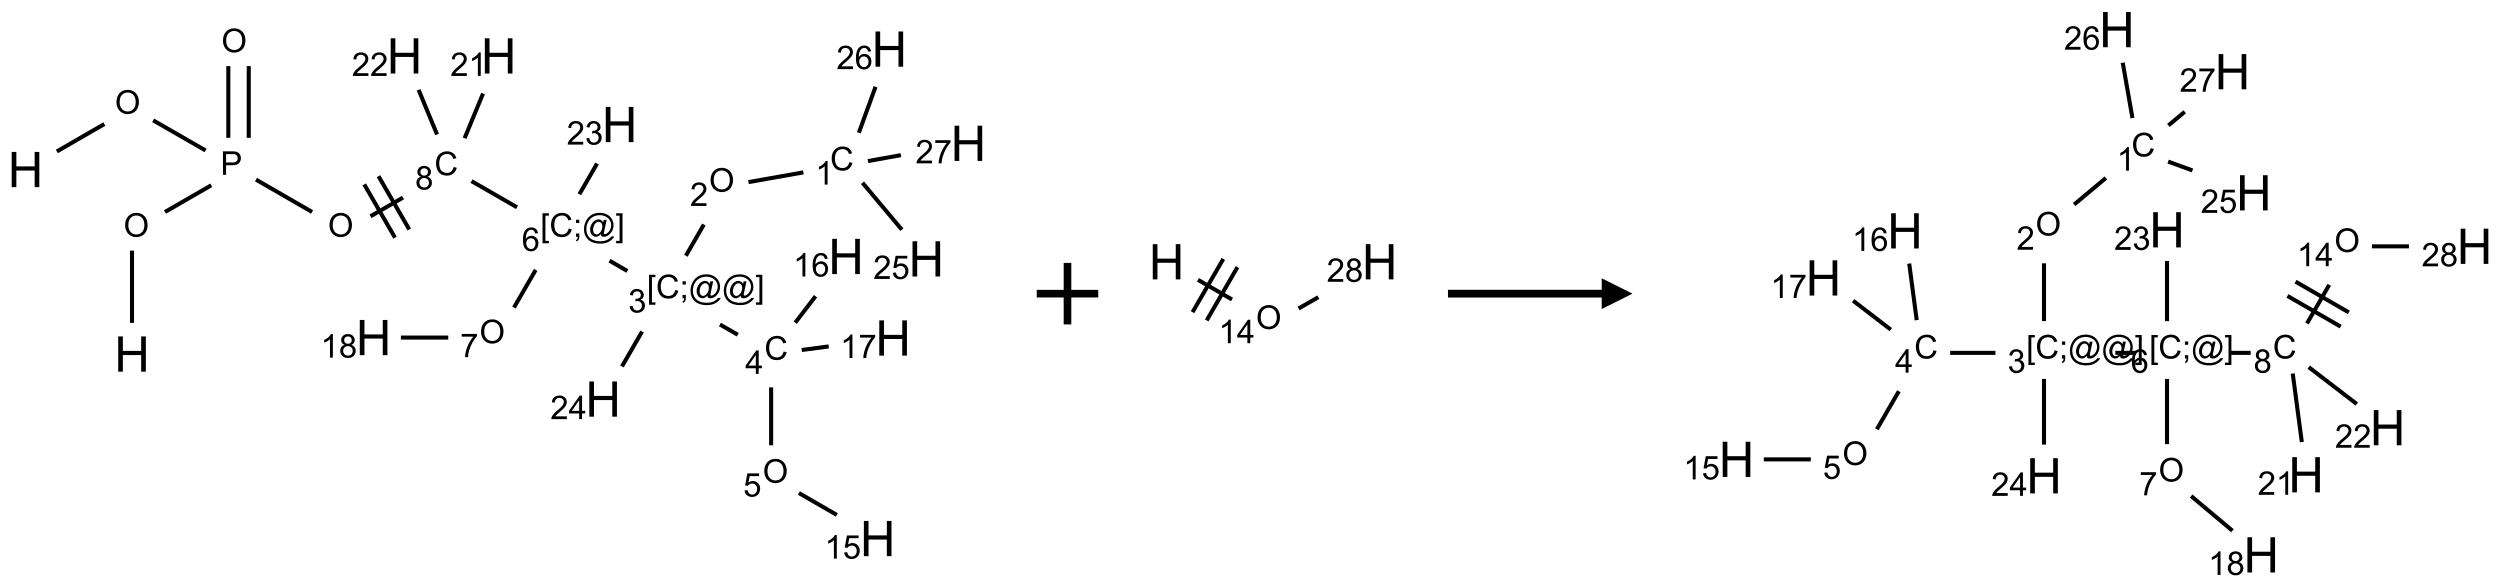<?xml version="1.0" encoding="UTF-8"?>
<svg xmlns="http://www.w3.org/2000/svg" xmlns:xlink="http://www.w3.org/1999/xlink" width="813" height="191" viewBox="0 0 813 191">
<defs>
<g>
<g id="glyph-0-0">
<path d="M 2 0 L 2 -10 L 10 -10 L 10 0 Z M 2.25 -0.25 L 9.75 -0.25 L 9.75 -9.75 L 2.25 -9.75 Z M 2.25 -0.25 "/>
</g>
<g id="glyph-0-1">
<path d="M 1.281 0 L 1.281 -11.453 L 2.797 -11.453 L 2.797 -6.75 L 8.75 -6.75 L 8.75 -11.453 L 10.266 -11.453 L 10.266 0 L 8.75 0 L 8.75 -5.398 L 2.797 -5.398 L 2.797 0 Z M 1.281 0 "/>
</g>
<g id="glyph-1-0">
<path d="M 1.332 0 L 1.332 -6.668 L 6.668 -6.668 L 6.668 0 Z M 1.5 -0.168 L 6.5 -0.168 L 6.5 -6.5 L 1.5 -6.5 Z M 1.5 -0.168 "/>
</g>
<g id="glyph-1-1">
<path d="M 0.516 -3.719 C 0.516 -4.984 0.855 -5.977 1.535 -6.695 C 2.215 -7.414 3.094 -7.77 4.172 -7.77 C 4.875 -7.77 5.512 -7.602 6.078 -7.266 C 6.645 -6.93 7.074 -6.461 7.371 -5.855 C 7.668 -5.254 7.816 -4.57 7.816 -3.809 C 7.816 -3.035 7.66 -2.34 7.348 -1.73 C 7.035 -1.117 6.594 -0.656 6.02 -0.34 C 5.449 -0.027 4.828 0.129 4.168 0.129 C 3.449 0.129 2.805 -0.043 2.238 -0.391 C 1.672 -0.738 1.246 -1.211 0.953 -1.812 C 0.66 -2.414 0.516 -3.047 0.516 -3.719 Z M 1.559 -3.703 C 1.559 -2.781 1.805 -2.059 2.301 -1.527 C 2.793 -1 3.414 -0.734 4.16 -0.734 C 4.922 -0.734 5.547 -1 6.039 -1.535 C 6.531 -2.07 6.777 -2.828 6.777 -3.812 C 6.777 -4.434 6.672 -4.977 6.461 -5.441 C 6.25 -5.902 5.945 -6.262 5.539 -6.52 C 5.133 -6.773 4.68 -6.902 4.176 -6.902 C 3.461 -6.902 2.848 -6.656 2.332 -6.164 C 1.816 -5.672 1.559 -4.852 1.559 -3.703 Z M 1.559 -3.703 "/>
</g>
<g id="glyph-1-2">
<path d="M 0.824 0 L 0.824 -7.637 L 3.703 -7.637 C 4.211 -7.637 4.598 -7.609 4.863 -7.562 C 5.238 -7.5 5.555 -7.383 5.809 -7.207 C 6.062 -7.031 6.266 -6.785 6.418 -6.469 C 6.574 -6.152 6.652 -5.805 6.652 -5.426 C 6.652 -4.777 6.445 -4.227 6.031 -3.777 C 5.617 -3.328 4.871 -3.105 3.793 -3.105 L 1.832 -3.105 L 1.832 0 Z M 1.832 -4.004 L 3.809 -4.004 C 4.461 -4.004 4.922 -4.125 5.199 -4.371 C 5.473 -4.613 5.609 -4.953 5.609 -5.395 C 5.609 -5.715 5.527 -5.988 5.367 -6.215 C 5.207 -6.441 4.992 -6.594 4.73 -6.668 C 4.559 -6.711 4.246 -6.734 3.785 -6.734 L 1.832 -6.734 Z M 1.832 -4.004 "/>
</g>
<g id="glyph-1-3">
<path d="M 6.27 -2.676 L 7.281 -2.422 C 7.07 -1.594 6.688 -0.961 6.137 -0.523 C 5.586 -0.086 4.914 0.129 4.121 0.129 C 3.297 0.129 2.629 -0.039 2.113 -0.371 C 1.598 -0.707 1.203 -1.191 0.934 -1.828 C 0.664 -2.465 0.531 -3.145 0.531 -3.875 C 0.531 -4.672 0.684 -5.363 0.988 -5.957 C 1.293 -6.547 1.723 -6.996 2.285 -7.305 C 2.844 -7.613 3.461 -7.766 4.137 -7.766 C 4.898 -7.766 5.543 -7.57 6.062 -7.184 C 6.582 -6.793 6.945 -6.246 7.152 -5.543 L 6.156 -5.309 C 5.98 -5.863 5.723 -6.266 5.387 -6.52 C 5.051 -6.773 4.625 -6.902 4.113 -6.902 C 3.527 -6.902 3.039 -6.762 2.645 -6.48 C 2.25 -6.199 1.973 -5.82 1.812 -5.348 C 1.652 -4.871 1.574 -4.383 1.574 -3.879 C 1.574 -3.23 1.668 -2.664 1.855 -2.18 C 2.047 -1.695 2.34 -1.332 2.738 -1.094 C 3.137 -0.855 3.57 -0.734 4.035 -0.734 C 4.602 -0.734 5.082 -0.898 5.473 -1.223 C 5.867 -1.551 6.133 -2.035 6.27 -2.676 Z M 6.27 -2.676 "/>
</g>
<g id="glyph-1-4">
<path d="M 1.887 -4.141 C 1.496 -4.281 1.207 -4.484 1.02 -4.75 C 0.832 -5.016 0.738 -5.328 0.738 -5.699 C 0.738 -6.254 0.938 -6.719 1.34 -7.098 C 1.738 -7.477 2.27 -7.668 2.934 -7.668 C 3.598 -7.668 4.137 -7.473 4.543 -7.086 C 4.949 -6.699 5.152 -6.227 5.152 -5.672 C 5.152 -5.316 5.059 -5.008 4.871 -4.746 C 4.688 -4.484 4.406 -4.281 4.027 -4.141 C 4.496 -3.988 4.852 -3.742 5.098 -3.402 C 5.34 -3.062 5.465 -2.656 5.465 -2.184 C 5.465 -1.531 5.234 -0.98 4.77 -0.535 C 4.309 -0.09 3.703 0.129 2.949 0.129 C 2.195 0.129 1.586 -0.094 1.125 -0.539 C 0.664 -0.984 0.434 -1.543 0.434 -2.207 C 0.434 -2.703 0.559 -3.121 0.809 -3.457 C 1.062 -3.793 1.422 -4.02 1.887 -4.141 Z M 1.699 -5.73 C 1.699 -5.367 1.812 -5.074 2.047 -4.844 C 2.281 -4.613 2.582 -4.5 2.953 -4.5 C 3.312 -4.5 3.609 -4.613 3.84 -4.84 C 4.07 -5.066 4.188 -5.348 4.188 -5.676 C 4.188 -6.02 4.07 -6.309 3.832 -6.543 C 3.594 -6.777 3.297 -6.895 2.941 -6.895 C 2.586 -6.895 2.289 -6.781 2.051 -6.551 C 1.816 -6.324 1.699 -6.047 1.699 -5.73 Z M 1.395 -2.203 C 1.395 -1.938 1.461 -1.676 1.586 -1.426 C 1.711 -1.176 1.902 -0.984 2.152 -0.848 C 2.402 -0.711 2.672 -0.641 2.957 -0.641 C 3.406 -0.641 3.777 -0.785 4.066 -1.074 C 4.359 -1.363 4.504 -1.727 4.504 -2.172 C 4.504 -2.625 4.355 -2.996 4.055 -3.293 C 3.754 -3.586 3.379 -3.734 2.926 -3.734 C 2.484 -3.734 2.121 -3.59 1.832 -3.297 C 1.543 -3.004 1.395 -2.641 1.395 -2.203 Z M 1.395 -2.203 "/>
</g>
<g id="glyph-1-5">
<path d="M 0.723 2.121 L 0.723 -7.637 L 2.793 -7.637 L 2.793 -6.859 L 1.66 -6.859 L 1.66 1.344 L 2.793 1.344 L 2.793 2.121 Z M 0.723 2.121 "/>
</g>
<g id="glyph-1-6">
<path d="M 0.949 -4.465 L 0.949 -5.531 L 2.016 -5.531 L 2.016 -4.465 Z M 0.949 0 L 0.949 -1.066 L 2.016 -1.066 L 2.016 0 C 2.016 0.391 1.945 0.711 1.809 0.949 C 1.668 1.191 1.449 1.379 1.145 1.512 L 0.887 1.109 C 1.082 1.023 1.23 0.895 1.324 0.727 C 1.418 0.559 1.469 0.316 1.48 0 Z M 0.949 0 "/>
</g>
<g id="glyph-1-7">
<path d="M 6.047 -0.848 C 5.82 -0.59 5.57 -0.379 5.289 -0.223 C 5.008 -0.062 4.73 0.016 4.449 0.016 C 4.141 0.016 3.84 -0.074 3.547 -0.254 C 3.254 -0.434 3.02 -0.715 2.836 -1.09 C 2.652 -1.465 2.562 -1.875 2.562 -2.324 C 2.562 -2.875 2.703 -3.43 2.988 -3.98 C 3.27 -4.535 3.621 -4.953 4.043 -5.23 C 4.461 -5.508 4.871 -5.645 5.266 -5.645 C 5.566 -5.645 5.855 -5.566 6.129 -5.41 C 6.402 -5.25 6.641 -5.012 6.84 -4.688 L 7.016 -5.496 L 7.949 -5.496 L 7.199 -2 C 7.094 -1.516 7.043 -1.246 7.043 -1.191 C 7.043 -1.098 7.078 -1.02 7.148 -0.949 C 7.219 -0.883 7.305 -0.848 7.406 -0.848 C 7.59 -0.848 7.832 -0.953 8.129 -1.168 C 8.527 -1.445 8.84 -1.816 9.07 -2.285 C 9.301 -2.75 9.418 -3.234 9.418 -3.73 C 9.418 -4.309 9.27 -4.852 8.973 -5.355 C 8.676 -5.859 8.23 -6.262 7.645 -6.562 C 7.055 -6.863 6.406 -7.016 5.691 -7.016 C 4.879 -7.016 4.137 -6.824 3.465 -6.445 C 2.793 -6.066 2.273 -5.52 1.902 -4.809 C 1.535 -4.098 1.348 -3.34 1.348 -2.527 C 1.348 -1.676 1.535 -0.941 1.902 -0.328 C 2.273 0.285 2.809 0.742 3.508 1.035 C 4.207 1.328 4.984 1.473 5.832 1.473 C 6.742 1.473 7.504 1.32 8.121 1.016 C 8.734 0.711 9.195 0.34 9.5 -0.098 L 10.441 -0.098 C 10.266 0.266 9.961 0.637 9.531 1.016 C 9.102 1.395 8.59 1.695 7.996 1.914 C 7.402 2.133 6.688 2.246 5.848 2.246 C 5.078 2.246 4.367 2.145 3.715 1.949 C 3.066 1.75 2.512 1.453 2.051 1.055 C 1.594 0.656 1.25 0.199 1.016 -0.316 C 0.723 -0.973 0.578 -1.684 0.578 -2.441 C 0.578 -3.289 0.75 -4.098 1.098 -4.863 C 1.523 -5.805 2.125 -6.527 2.902 -7.027 C 3.684 -7.527 4.629 -7.777 5.738 -7.777 C 6.602 -7.777 7.375 -7.602 8.059 -7.246 C 8.746 -6.895 9.285 -6.371 9.684 -5.672 C 10.02 -5.07 10.188 -4.418 10.188 -3.715 C 10.188 -2.707 9.832 -1.812 9.125 -1.031 C 8.492 -0.328 7.801 0.02 7.051 0.02 C 6.812 0.02 6.617 -0.016 6.473 -0.09 C 6.324 -0.16 6.215 -0.266 6.145 -0.402 C 6.102 -0.488 6.066 -0.637 6.047 -0.848 Z M 3.527 -2.262 C 3.527 -1.785 3.641 -1.414 3.863 -1.152 C 4.09 -0.887 4.348 -0.754 4.641 -0.754 C 4.836 -0.754 5.039 -0.812 5.254 -0.93 C 5.469 -1.047 5.676 -1.219 5.871 -1.449 C 6.066 -1.676 6.23 -1.969 6.355 -2.32 C 6.48 -2.672 6.543 -3.027 6.543 -3.379 C 6.543 -3.852 6.426 -4.219 6.191 -4.48 C 5.957 -4.738 5.672 -4.871 5.332 -4.871 C 5.109 -4.871 4.902 -4.812 4.707 -4.699 C 4.512 -4.586 4.32 -4.406 4.137 -4.156 C 3.953 -3.906 3.805 -3.602 3.691 -3.246 C 3.582 -2.887 3.527 -2.559 3.527 -2.262 Z M 3.527 -2.262 "/>
</g>
<g id="glyph-1-8">
<path d="M 2.27 2.121 L 0.203 2.121 L 0.203 1.344 L 1.332 1.344 L 1.332 -6.859 L 0.203 -6.859 L 0.203 -7.637 L 2.27 -7.637 Z M 2.27 2.121 "/>
</g>
<g id="glyph-1-9">
<path d="M 5.309 -5.766 L 4.375 -5.691 C 4.293 -6.059 4.172 -6.328 4.02 -6.496 C 3.766 -6.762 3.453 -6.895 3.082 -6.895 C 2.785 -6.895 2.523 -6.812 2.297 -6.645 C 2 -6.43 1.77 -6.117 1.598 -5.703 C 1.43 -5.289 1.34 -4.703 1.332 -3.938 C 1.559 -4.281 1.836 -4.535 2.16 -4.703 C 2.488 -4.871 2.828 -4.953 3.188 -4.953 C 3.812 -4.953 4.344 -4.723 4.785 -4.262 C 5.223 -3.801 5.441 -3.207 5.441 -2.48 C 5.441 -2 5.34 -1.555 5.133 -1.145 C 4.926 -0.73 4.641 -0.418 4.281 -0.199 C 3.922 0.02 3.512 0.129 3.051 0.129 C 2.27 0.129 1.633 -0.156 1.141 -0.73 C 0.648 -1.305 0.402 -2.254 0.402 -3.574 C 0.402 -5.051 0.672 -6.121 1.219 -6.793 C 1.695 -7.375 2.336 -7.668 3.141 -7.668 C 3.742 -7.668 4.234 -7.5 4.617 -7.16 C 5 -6.824 5.23 -6.359 5.309 -5.766 Z M 1.48 -2.473 C 1.48 -2.152 1.547 -1.844 1.684 -1.547 C 1.82 -1.25 2.016 -1.027 2.262 -0.871 C 2.508 -0.719 2.766 -0.641 3.035 -0.641 C 3.434 -0.641 3.773 -0.801 4.059 -1.121 C 4.344 -1.441 4.484 -1.875 4.484 -2.422 C 4.484 -2.949 4.344 -3.367 4.062 -3.668 C 3.781 -3.973 3.426 -4.125 3 -4.125 C 2.578 -4.125 2.219 -3.973 1.922 -3.668 C 1.625 -3.363 1.48 -2.969 1.48 -2.473 Z M 1.48 -2.473 "/>
</g>
<g id="glyph-1-10">
<path d="M 0.449 -2.016 L 1.387 -2.141 C 1.492 -1.609 1.676 -1.227 1.934 -0.992 C 2.191 -0.758 2.508 -0.641 2.879 -0.641 C 3.32 -0.641 3.695 -0.793 3.996 -1.098 C 4.301 -1.402 4.453 -1.781 4.453 -2.234 C 4.453 -2.664 4.312 -3.02 4.031 -3.301 C 3.75 -3.578 3.391 -3.719 2.957 -3.719 C 2.781 -3.719 2.562 -3.684 2.297 -3.613 L 2.402 -4.438 C 2.465 -4.43 2.516 -4.426 2.551 -4.426 C 2.949 -4.426 3.312 -4.531 3.629 -4.738 C 3.949 -4.949 4.109 -5.27 4.109 -5.703 C 4.109 -6.047 3.992 -6.332 3.762 -6.559 C 3.527 -6.785 3.227 -6.895 2.859 -6.895 C 2.496 -6.895 2.191 -6.781 1.949 -6.551 C 1.707 -6.324 1.547 -5.98 1.48 -5.52 L 0.543 -5.688 C 0.656 -6.316 0.918 -6.805 1.324 -7.148 C 1.73 -7.492 2.234 -7.668 2.84 -7.668 C 3.254 -7.668 3.641 -7.578 3.988 -7.398 C 4.34 -7.219 4.609 -6.977 4.793 -6.668 C 4.98 -6.359 5.074 -6.031 5.074 -5.684 C 5.074 -5.352 4.984 -5.051 4.809 -4.781 C 4.629 -4.512 4.367 -4.297 4.02 -4.137 C 4.473 -4.031 4.824 -3.816 5.074 -3.488 C 5.324 -3.16 5.449 -2.75 5.449 -2.254 C 5.449 -1.59 5.203 -1.023 4.719 -0.559 C 4.234 -0.098 3.617 0.137 2.875 0.137 C 2.203 0.137 1.648 -0.062 1.207 -0.465 C 0.762 -0.863 0.512 -1.379 0.449 -2.016 Z M 0.449 -2.016 "/>
</g>
<g id="glyph-1-11">
<path d="M 5.371 -0.902 L 5.371 0 L 0.324 0 C 0.316 -0.227 0.352 -0.441 0.434 -0.652 C 0.562 -0.996 0.766 -1.332 1.051 -1.668 C 1.332 -2 1.742 -2.387 2.277 -2.824 C 3.105 -3.504 3.668 -4.043 3.957 -4.441 C 4.25 -4.84 4.395 -5.215 4.395 -5.566 C 4.395 -5.938 4.262 -6.254 3.996 -6.508 C 3.73 -6.762 3.387 -6.891 2.957 -6.891 C 2.508 -6.891 2.145 -6.754 1.875 -6.484 C 1.605 -6.215 1.469 -5.84 1.465 -5.359 L 0.5 -5.457 C 0.566 -6.176 0.812 -6.727 1.246 -7.102 C 1.676 -7.477 2.254 -7.668 2.98 -7.668 C 3.711 -7.668 4.293 -7.465 4.719 -7.059 C 5.145 -6.652 5.359 -6.148 5.359 -5.547 C 5.359 -5.242 5.297 -4.941 5.172 -4.645 C 5.047 -4.352 4.84 -4.039 4.551 -3.715 C 4.262 -3.387 3.777 -2.938 3.105 -2.371 C 2.543 -1.898 2.18 -1.578 2.02 -1.41 C 1.859 -1.242 1.73 -1.07 1.625 -0.902 Z M 5.371 -0.902 "/>
</g>
<g id="glyph-1-12">
<path d="M 3.973 0 L 3.035 0 L 3.035 -5.973 C 2.809 -5.758 2.516 -5.543 2.148 -5.328 C 1.781 -5.113 1.453 -4.953 1.16 -4.844 L 1.16 -5.75 C 1.684 -5.996 2.145 -6.297 2.535 -6.645 C 2.93 -6.996 3.207 -7.336 3.371 -7.668 L 3.973 -7.668 Z M 3.973 0 "/>
</g>
<g id="glyph-1-13">
<path d="M 0.441 -2 L 1.426 -2.082 C 1.5 -1.605 1.668 -1.242 1.934 -1.004 C 2.199 -0.762 2.52 -0.641 2.895 -0.641 C 3.348 -0.641 3.73 -0.812 4.043 -1.152 C 4.355 -1.492 4.512 -1.941 4.512 -2.504 C 4.512 -3.039 4.359 -3.461 4.059 -3.77 C 3.758 -4.078 3.367 -4.234 2.879 -4.234 C 2.578 -4.234 2.305 -4.164 2.062 -4.027 C 1.82 -3.891 1.629 -3.715 1.488 -3.496 L 0.609 -3.609 L 1.348 -7.531 L 5.145 -7.531 L 5.145 -6.637 L 2.098 -6.637 L 1.688 -4.582 C 2.145 -4.902 2.625 -5.062 3.129 -5.062 C 3.797 -5.062 4.359 -4.832 4.816 -4.371 C 5.277 -3.91 5.504 -3.312 5.504 -2.59 C 5.504 -1.898 5.305 -1.301 4.902 -0.797 C 4.41 -0.18 3.742 0.129 2.895 0.129 C 2.199 0.129 1.633 -0.062 1.195 -0.453 C 0.758 -0.844 0.504 -1.359 0.441 -2 Z M 0.441 -2 "/>
</g>
<g id="glyph-1-14">
<path d="M 0.504 -6.637 L 0.504 -7.535 L 5.449 -7.535 L 5.449 -6.809 C 4.961 -6.289 4.48 -5.602 4.004 -4.746 C 3.527 -3.887 3.156 -3.004 2.895 -2.098 C 2.707 -1.461 2.59 -0.762 2.535 0 L 1.574 0 C 1.582 -0.602 1.703 -1.328 1.926 -2.176 C 2.152 -3.027 2.477 -3.848 2.898 -4.637 C 3.32 -5.426 3.77 -6.094 4.246 -6.637 Z M 0.504 -6.637 "/>
</g>
<g id="glyph-1-15">
<path d="M 3.449 0 L 3.449 -1.828 L 0.137 -1.828 L 0.137 -2.688 L 3.621 -7.637 L 4.387 -7.637 L 4.387 -2.688 L 5.418 -2.688 L 5.418 -1.828 L 4.387 -1.828 L 4.387 0 Z M 3.449 -2.688 L 3.449 -6.129 L 1.059 -2.688 Z M 3.449 -2.688 "/>
</g>
</g>
</defs>
<path fill="none" stroke-width="0.033" stroke-linecap="butt" stroke-linejoin="miter" stroke="rgb(0%, 0%, 0%)" stroke-opacity="1" stroke-miterlimit="10" d="M 0.866 2.247 L 0.866 1.659 " transform="matrix(40, 0, 0, 40, 8.291, 15.137)"/>
<path fill="none" stroke-width="0.033" stroke-linecap="butt" stroke-linejoin="miter" stroke="rgb(0%, 0%, 0%)" stroke-opacity="1" stroke-miterlimit="10" d="M 1.134 1.345 L 1.51 1.128 " transform="matrix(40, 0, 0, 40, 8.291, 15.137)"/>
<path fill="none" stroke-width="0.033" stroke-linecap="butt" stroke-linejoin="miter" stroke="rgb(0%, 0%, 0%)" stroke-opacity="1" stroke-miterlimit="10" d="M 1.815 0.742 L 1.815 0.159 " transform="matrix(40, 0, 0, 40, 8.291, 15.137)"/>
<path fill="none" stroke-width="0.033" stroke-linecap="butt" stroke-linejoin="miter" stroke="rgb(0%, 0%, 0%)" stroke-opacity="1" stroke-miterlimit="10" d="M 1.649 0.742 L 1.649 0.159 " transform="matrix(40, 0, 0, 40, 8.291, 15.137)"/>
<path fill="none" stroke-width="0.033" stroke-linecap="butt" stroke-linejoin="miter" stroke="rgb(0%, 0%, 0%)" stroke-opacity="1" stroke-miterlimit="10" d="M 1.464 0.845 L 1.038 0.6 " transform="matrix(40, 0, 0, 40, 8.291, 15.137)"/>
<path fill="none" stroke-width="0.033" stroke-linecap="butt" stroke-linejoin="miter" stroke="rgb(0%, 0%, 0%)" stroke-opacity="1" stroke-miterlimit="10" d="M 0.641 0.63 L 0.255 0.853 " transform="matrix(40, 0, 0, 40, 8.291, 15.137)"/>
<path fill="none" stroke-width="0.033" stroke-linecap="butt" stroke-linejoin="miter" stroke="rgb(0%, 0%, 0%)" stroke-opacity="1" stroke-miterlimit="10" d="M 1.874 1.082 L 2.33 1.345 " transform="matrix(40, 0, 0, 40, 8.291, 15.137)"/>
<path fill="none" stroke-width="0.033" stroke-linecap="butt" stroke-linejoin="miter" stroke="rgb(0%, 0%, 0%)" stroke-opacity="1" stroke-miterlimit="10" d="M 2.805 1.38 L 3.069 1.228 " transform="matrix(40, 0, 0, 40, 8.291, 15.137)"/>
<path fill="none" stroke-width="0.033" stroke-linecap="butt" stroke-linejoin="miter" stroke="rgb(0%, 0%, 0%)" stroke-opacity="1" stroke-miterlimit="10" d="M 3.12 1.487 L 2.87 1.054 " transform="matrix(40, 0, 0, 40, 8.291, 15.137)"/>
<path fill="none" stroke-width="0.033" stroke-linecap="butt" stroke-linejoin="miter" stroke="rgb(0%, 0%, 0%)" stroke-opacity="1" stroke-miterlimit="10" d="M 3.004 1.554 L 2.754 1.121 " transform="matrix(40, 0, 0, 40, 8.291, 15.137)"/>
<path fill="none" stroke-width="0.033" stroke-linecap="butt" stroke-linejoin="miter" stroke="rgb(0%, 0%, 0%)" stroke-opacity="1" stroke-miterlimit="10" d="M 3.626 1.094 L 3.996 1.307 " transform="matrix(40, 0, 0, 40, 8.291, 15.137)"/>
<path fill="none" stroke-width="0.033" stroke-linecap="butt" stroke-linejoin="miter" stroke="rgb(0%, 0%, 0%)" stroke-opacity="1" stroke-miterlimit="10" d="M 4.748 1.741 L 4.893 1.825 " transform="matrix(40, 0, 0, 40, 8.291, 15.137)"/>
<path fill="none" stroke-width="0.033" stroke-linecap="butt" stroke-linejoin="miter" stroke="rgb(0%, 0%, 0%)" stroke-opacity="1" stroke-miterlimit="10" d="M 5.369 1.701 L 5.515 1.447 " transform="matrix(40, 0, 0, 40, 8.291, 15.137)"/>
<path fill="none" stroke-width="0.033" stroke-linecap="butt" stroke-linejoin="miter" stroke="rgb(0%, 0%, 0%)" stroke-opacity="1" stroke-miterlimit="10" d="M 5.878 1.102 L 6.324 1.023 " transform="matrix(40, 0, 0, 40, 8.291, 15.137)"/>
<path fill="none" stroke-width="0.033" stroke-linecap="butt" stroke-linejoin="miter" stroke="rgb(0%, 0%, 0%)" stroke-opacity="1" stroke-miterlimit="10" d="M 6.805 1.108 L 7.125 1.489 " transform="matrix(40, 0, 0, 40, 8.291, 15.137)"/>
<path fill="none" stroke-width="0.033" stroke-linecap="butt" stroke-linejoin="miter" stroke="rgb(0%, 0%, 0%)" stroke-opacity="1" stroke-miterlimit="10" d="M 6.775 0.701 L 6.911 0.327 " transform="matrix(40, 0, 0, 40, 8.291, 15.137)"/>
<path fill="none" stroke-width="0.033" stroke-linecap="butt" stroke-linejoin="miter" stroke="rgb(0%, 0%, 0%)" stroke-opacity="1" stroke-miterlimit="10" d="M 6.849 0.931 L 7.117 0.883 " transform="matrix(40, 0, 0, 40, 8.291, 15.137)"/>
<path fill="none" stroke-width="0.033" stroke-linecap="butt" stroke-linejoin="miter" stroke="rgb(0%, 0%, 0%)" stroke-opacity="1" stroke-miterlimit="10" d="M 5.646 2.26 L 5.791 2.343 " transform="matrix(40, 0, 0, 40, 8.291, 15.137)"/>
<path fill="none" stroke-width="0.033" stroke-linecap="butt" stroke-linejoin="miter" stroke="rgb(0%, 0%, 0%)" stroke-opacity="1" stroke-miterlimit="10" d="M 6.062 2.771 L 6.062 3.242 " transform="matrix(40, 0, 0, 40, 8.291, 15.137)"/>
<path fill="none" stroke-width="0.033" stroke-linecap="butt" stroke-linejoin="miter" stroke="rgb(0%, 0%, 0%)" stroke-opacity="1" stroke-miterlimit="10" d="M 6.288 3.63 L 6.596 3.808 " transform="matrix(40, 0, 0, 40, 8.291, 15.137)"/>
<path fill="none" stroke-width="0.033" stroke-linecap="butt" stroke-linejoin="miter" stroke="rgb(0%, 0%, 0%)" stroke-opacity="1" stroke-miterlimit="10" d="M 6.258 2.245 L 6.423 2.03 " transform="matrix(40, 0, 0, 40, 8.291, 15.137)"/>
<path fill="none" stroke-width="0.033" stroke-linecap="butt" stroke-linejoin="miter" stroke="rgb(0%, 0%, 0%)" stroke-opacity="1" stroke-miterlimit="10" d="M 6.311 2.467 L 6.53 2.438 " transform="matrix(40, 0, 0, 40, 8.291, 15.137)"/>
<path fill="none" stroke-width="0.033" stroke-linecap="butt" stroke-linejoin="miter" stroke="rgb(0%, 0%, 0%)" stroke-opacity="1" stroke-miterlimit="10" d="M 5.013 2.317 L 4.849 2.601 " transform="matrix(40, 0, 0, 40, 8.291, 15.137)"/>
<path fill="none" stroke-width="0.033" stroke-linecap="butt" stroke-linejoin="miter" stroke="rgb(0%, 0%, 0%)" stroke-opacity="1" stroke-miterlimit="10" d="M 4.148 1.816 L 3.971 2.122 " transform="matrix(40, 0, 0, 40, 8.291, 15.137)"/>
<path fill="none" stroke-width="0.033" stroke-linecap="butt" stroke-linejoin="miter" stroke="rgb(0%, 0%, 0%)" stroke-opacity="1" stroke-miterlimit="10" d="M 3.437 2.366 L 3.052 2.366 " transform="matrix(40, 0, 0, 40, 8.291, 15.137)"/>
<path fill="none" stroke-width="0.033" stroke-linecap="butt" stroke-linejoin="miter" stroke="rgb(0%, 0%, 0%)" stroke-opacity="1" stroke-miterlimit="10" d="M 4.503 1.201 L 4.647 0.951 " transform="matrix(40, 0, 0, 40, 8.291, 15.137)"/>
<path fill="none" stroke-width="0.033" stroke-linecap="butt" stroke-linejoin="miter" stroke="rgb(0%, 0%, 0%)" stroke-opacity="1" stroke-miterlimit="10" d="M 3.57 0.745 L 3.72 0.382 " transform="matrix(40, 0, 0, 40, 8.291, 15.137)"/>
<path fill="none" stroke-width="0.033" stroke-linecap="butt" stroke-linejoin="miter" stroke="rgb(0%, 0%, 0%)" stroke-opacity="1" stroke-miterlimit="10" d="M 3.346 0.715 L 3.196 0.352 " transform="matrix(40, 0, 0, 40, 8.291, 15.137)"/>
<g fill="rgb(0%, 0%, 0%)" fill-opacity="1">
<use xlink:href="#glyph-0-1" x="37.16" y="120.863"/>
</g>
<g fill="rgb(0%, 0%, 0%)" fill-opacity="1">
<use xlink:href="#glyph-1-1" x="40.18" y="76.984"/>
</g>
<g fill="rgb(0%, 0%, 0%)" fill-opacity="1">
<use xlink:href="#glyph-1-2" x="71.688" y="56.848"/>
</g>
<g fill="rgb(0%, 0%, 0%)" fill-opacity="1">
<use xlink:href="#glyph-1-1" x="71.996" y="16.984"/>
</g>
<g fill="rgb(0%, 0%, 0%)" fill-opacity="1">
<use xlink:href="#glyph-1-1" x="37.355" y="36.984"/>
</g>
<g fill="rgb(0%, 0%, 0%)" fill-opacity="1">
<use xlink:href="#glyph-0-1" x="2.52" y="60.863"/>
</g>
<g fill="rgb(0%, 0%, 0%)" fill-opacity="1">
<use xlink:href="#glyph-1-1" x="106.637" y="76.984"/>
</g>
<g fill="rgb(0%, 0%, 0%)" fill-opacity="1">
<use xlink:href="#glyph-1-3" x="141.262" y="56.98"/>
</g>
<g fill="rgb(0%, 0%, 0%)" fill-opacity="1">
<use xlink:href="#glyph-1-4" x="134.996" y="61.617"/>
</g>
<g fill="rgb(0%, 0%, 0%)" fill-opacity="1">
<use xlink:href="#glyph-1-5" x="175.707" y="76.988"/>
<use xlink:href="#glyph-1-3" x="178.671" y="76.988"/>
<use xlink:href="#glyph-1-6" x="186.374" y="76.988"/>
<use xlink:href="#glyph-1-7" x="189.337" y="76.988"/>
<use xlink:href="#glyph-1-8" x="200.165" y="76.988"/>
</g>
<g fill="rgb(0%, 0%, 0%)" fill-opacity="1">
<use xlink:href="#glyph-1-9" x="169.656" y="81.617"/>
</g>
<g fill="rgb(0%, 0%, 0%)" fill-opacity="1">
<use xlink:href="#glyph-1-5" x="210.348" y="96.988"/>
<use xlink:href="#glyph-1-3" x="213.311" y="96.988"/>
<use xlink:href="#glyph-1-6" x="221.014" y="96.988"/>
<use xlink:href="#glyph-1-7" x="223.978" y="96.988"/>
<use xlink:href="#glyph-1-7" x="234.806" y="96.988"/>
<use xlink:href="#glyph-1-8" x="245.634" y="96.988"/>
</g>
<g fill="rgb(0%, 0%, 0%)" fill-opacity="1">
<use xlink:href="#glyph-1-10" x="204.293" y="101.617"/>
</g>
<g fill="rgb(0%, 0%, 0%)" fill-opacity="1">
<use xlink:href="#glyph-1-1" x="230.559" y="62.344"/>
</g>
<g fill="rgb(0%, 0%, 0%)" fill-opacity="1">
<use xlink:href="#glyph-1-11" x="224.371" y="66.977"/>
</g>
<g fill="rgb(0%, 0%, 0%)" fill-opacity="1">
<use xlink:href="#glyph-1-3" x="269.938" y="55.395"/>
</g>
<g fill="rgb(0%, 0%, 0%)" fill-opacity="1">
<use xlink:href="#glyph-1-12" x="265.156" y="60.031"/>
</g>
<g fill="rgb(0%, 0%, 0%)" fill-opacity="1">
<use xlink:href="#glyph-0-1" x="295.469" y="89.918"/>
</g>
<g fill="rgb(0%, 0%, 0%)" fill-opacity="1">
<use xlink:href="#glyph-1-11" x="283.98" y="90.711"/>
<use xlink:href="#glyph-1-13" x="289.913" y="90.711"/>
</g>
<g fill="rgb(0%, 0%, 0%)" fill-opacity="1">
<use xlink:href="#glyph-0-1" x="283.438" y="21.691"/>
</g>
<g fill="rgb(0%, 0%, 0%)" fill-opacity="1">
<use xlink:href="#glyph-1-11" x="272.012" y="22.48"/>
<use xlink:href="#glyph-1-9" x="277.944" y="22.48"/>
</g>
<g fill="rgb(0%, 0%, 0%)" fill-opacity="1">
<use xlink:href="#glyph-0-1" x="309.148" y="52.332"/>
</g>
<g fill="rgb(0%, 0%, 0%)" fill-opacity="1">
<use xlink:href="#glyph-1-11" x="297.719" y="53.125"/>
<use xlink:href="#glyph-1-14" x="303.651" y="53.125"/>
</g>
<g fill="rgb(0%, 0%, 0%)" fill-opacity="1">
<use xlink:href="#glyph-1-3" x="248.559" y="116.98"/>
</g>
<g fill="rgb(0%, 0%, 0%)" fill-opacity="1">
<use xlink:href="#glyph-1-15" x="242.34" y="121.586"/>
</g>
<g fill="rgb(0%, 0%, 0%)" fill-opacity="1">
<use xlink:href="#glyph-1-1" x="248.023" y="156.984"/>
</g>
<g fill="rgb(0%, 0%, 0%)" fill-opacity="1">
<use xlink:href="#glyph-1-13" x="241.699" y="161.484"/>
</g>
<g fill="rgb(0%, 0%, 0%)" fill-opacity="1">
<use xlink:href="#glyph-0-1" x="279.648" y="180.863"/>
</g>
<g fill="rgb(0%, 0%, 0%)" fill-opacity="1">
<use xlink:href="#glyph-1-12" x="268.156" y="181.656"/>
<use xlink:href="#glyph-1-13" x="274.089" y="181.656"/>
</g>
<g fill="rgb(0%, 0%, 0%)" fill-opacity="1">
<use xlink:href="#glyph-0-1" x="269.355" y="89.129"/>
</g>
<g fill="rgb(0%, 0%, 0%)" fill-opacity="1">
<use xlink:href="#glyph-1-12" x="257.926" y="89.922"/>
<use xlink:href="#glyph-1-9" x="263.858" y="89.922"/>
</g>
<g fill="rgb(0%, 0%, 0%)" fill-opacity="1">
<use xlink:href="#glyph-0-1" x="284.664" y="115.645"/>
</g>
<g fill="rgb(0%, 0%, 0%)" fill-opacity="1">
<use xlink:href="#glyph-1-12" x="273.23" y="116.434"/>
<use xlink:href="#glyph-1-14" x="279.163" y="116.434"/>
</g>
<g fill="rgb(0%, 0%, 0%)" fill-opacity="1">
<use xlink:href="#glyph-0-1" x="190.363" y="135.504"/>
</g>
<g fill="rgb(0%, 0%, 0%)" fill-opacity="1">
<use xlink:href="#glyph-1-11" x="178.965" y="136.297"/>
<use xlink:href="#glyph-1-15" x="184.897" y="136.297"/>
</g>
<g fill="rgb(0%, 0%, 0%)" fill-opacity="1">
<use xlink:href="#glyph-1-1" x="155.918" y="111.625"/>
</g>
<g fill="rgb(0%, 0%, 0%)" fill-opacity="1">
<use xlink:href="#glyph-1-14" x="149.652" y="116.129"/>
</g>
<g fill="rgb(0%, 0%, 0%)" fill-opacity="1">
<use xlink:href="#glyph-0-1" x="115.723" y="115.504"/>
</g>
<g fill="rgb(0%, 0%, 0%)" fill-opacity="1">
<use xlink:href="#glyph-1-12" x="104.273" y="116.297"/>
<use xlink:href="#glyph-1-4" x="110.206" y="116.297"/>
</g>
<g fill="rgb(0%, 0%, 0%)" fill-opacity="1">
<use xlink:href="#glyph-0-1" x="195.723" y="46.223"/>
</g>
<g fill="rgb(0%, 0%, 0%)" fill-opacity="1">
<use xlink:href="#glyph-1-11" x="184.293" y="47.016"/>
<use xlink:href="#glyph-1-10" x="190.225" y="47.016"/>
</g>
<g fill="rgb(0%, 0%, 0%)" fill-opacity="1">
<use xlink:href="#glyph-0-1" x="156.391" y="23.91"/>
</g>
<g fill="rgb(0%, 0%, 0%)" fill-opacity="1">
<use xlink:href="#glyph-1-11" x="146.434" y="24.703"/>
<use xlink:href="#glyph-1-12" x="152.366" y="24.703"/>
</g>
<g fill="rgb(0%, 0%, 0%)" fill-opacity="1">
<use xlink:href="#glyph-0-1" x="125.773" y="23.91"/>
</g>
<g fill="rgb(0%, 0%, 0%)" fill-opacity="1">
<use xlink:href="#glyph-1-11" x="114.422" y="24.703"/>
<use xlink:href="#glyph-1-11" x="120.354" y="24.703"/>
</g>
<path fill="none" stroke-width="0.062" stroke-linecap="butt" stroke-linejoin="miter" stroke="rgb(0%, 0%, 0%)" stroke-opacity="1" stroke-miterlimit="10" d="M -0 0 L 0.5 0 M 0.25 -0.25 L 0.25 0.25 " transform="matrix(40, 0, 0, 40, 337.146, 95.5)"/>
<path fill="none" stroke-width="0.033" stroke-linecap="butt" stroke-linejoin="miter" stroke="rgb(0%, 0%, 0%)" stroke-opacity="1" stroke-miterlimit="10" d="M 0.255 0.147 L 0.532 0.307 " transform="matrix(40, 0, 0, 40, 379.373, 85.123)"/>
<path fill="none" stroke-width="0.033" stroke-linecap="butt" stroke-linejoin="miter" stroke="rgb(0%, 0%, 0%)" stroke-opacity="1" stroke-miterlimit="10" d="M 0.326 0.477 L 0.576 0.044 " transform="matrix(40, 0, 0, 40, 379.373, 85.123)"/>
<path fill="none" stroke-width="0.033" stroke-linecap="butt" stroke-linejoin="miter" stroke="rgb(0%, 0%, 0%)" stroke-opacity="1" stroke-miterlimit="10" d="M 0.211 0.41 L 0.461 -0.023 " transform="matrix(40, 0, 0, 40, 379.373, 85.123)"/>
<path fill="none" stroke-width="0.033" stroke-linecap="butt" stroke-linejoin="miter" stroke="rgb(0%, 0%, 0%)" stroke-opacity="1" stroke-miterlimit="10" d="M 1.073 0.38 L 1.234 0.288 " transform="matrix(40, 0, 0, 40, 379.373, 85.123)"/>
<g fill="rgb(0%, 0%, 0%)" fill-opacity="1">
<use xlink:href="#glyph-0-1" x="373.602" y="90.852"/>
</g>
<g fill="rgb(0%, 0%, 0%)" fill-opacity="1">
<use xlink:href="#glyph-1-1" x="408.438" y="106.973"/>
</g>
<g fill="rgb(0%, 0%, 0%)" fill-opacity="1">
<use xlink:href="#glyph-1-12" x="396.27" y="111.605"/>
<use xlink:href="#glyph-1-15" x="402.202" y="111.605"/>
</g>
<g fill="rgb(0%, 0%, 0%)" fill-opacity="1">
<use xlink:href="#glyph-0-1" x="442.883" y="90.852"/>
</g>
<g fill="rgb(0%, 0%, 0%)" fill-opacity="1">
<use xlink:href="#glyph-1-11" x="431.434" y="91.645"/>
<use xlink:href="#glyph-1-4" x="437.366" y="91.645"/>
</g>
<path fill-rule="nonzero" fill="rgb(0%, 0%, 0%)" fill-opacity="1" d="M 470.879 96.75 L 520.879 96.75 L 520.879 100.5 L 530.879 95.5 L 520.879 90.5 L 520.879 94.25 L 470.879 94.25 "/>
<path fill="none" stroke-width="0.033" stroke-linecap="butt" stroke-linejoin="miter" stroke="rgb(0%, 0%, 0%)" stroke-opacity="1" stroke-miterlimit="10" d="M 3.003 1.206 L 2.745 1.422 " transform="matrix(40, 0, 0, 40, 564.713, 9.631)"/>
<path fill="none" stroke-width="0.033" stroke-linecap="butt" stroke-linejoin="miter" stroke="rgb(0%, 0%, 0%)" stroke-opacity="1" stroke-miterlimit="10" d="M 2.5 1.9 L 2.5 2.37 " transform="matrix(40, 0, 0, 40, 564.713, 9.631)"/>
<path fill="none" stroke-width="0.033" stroke-linecap="butt" stroke-linejoin="miter" stroke="rgb(0%, 0%, 0%)" stroke-opacity="1" stroke-miterlimit="10" d="M 2.105 2.628 L 1.737 2.628 " transform="matrix(40, 0, 0, 40, 564.713, 9.631)"/>
<path fill="none" stroke-width="0.033" stroke-linecap="butt" stroke-linejoin="miter" stroke="rgb(0%, 0%, 0%)" stroke-opacity="1" stroke-miterlimit="10" d="M 1.32 2.94 L 1.141 3.249 " transform="matrix(40, 0, 0, 40, 564.713, 9.631)"/>
<path fill="none" stroke-width="0.033" stroke-linecap="butt" stroke-linejoin="miter" stroke="rgb(0%, 0%, 0%)" stroke-opacity="1" stroke-miterlimit="10" d="M 0.604 3.494 L 0.222 3.494 " transform="matrix(40, 0, 0, 40, 564.713, 9.631)"/>
<path fill="none" stroke-width="0.033" stroke-linecap="butt" stroke-linejoin="miter" stroke="rgb(0%, 0%, 0%)" stroke-opacity="1" stroke-miterlimit="10" d="M 1.465 2.362 L 1.404 1.902 " transform="matrix(40, 0, 0, 40, 564.713, 9.631)"/>
<path fill="none" stroke-width="0.033" stroke-linecap="butt" stroke-linejoin="miter" stroke="rgb(0%, 0%, 0%)" stroke-opacity="1" stroke-miterlimit="10" d="M 1.254 2.439 L 0.948 2.204 " transform="matrix(40, 0, 0, 40, 564.713, 9.631)"/>
<path fill="none" stroke-width="0.033" stroke-linecap="butt" stroke-linejoin="miter" stroke="rgb(0%, 0%, 0%)" stroke-opacity="1" stroke-miterlimit="10" d="M 3.08 2.628 L 3.246 2.628 " transform="matrix(40, 0, 0, 40, 564.713, 9.631)"/>
<path fill="none" stroke-width="0.033" stroke-linecap="butt" stroke-linejoin="miter" stroke="rgb(0%, 0%, 0%)" stroke-opacity="1" stroke-miterlimit="10" d="M 3.5 2.84 L 3.5 3.37 " transform="matrix(40, 0, 0, 40, 564.713, 9.631)"/>
<path fill="none" stroke-width="0.033" stroke-linecap="butt" stroke-linejoin="miter" stroke="rgb(0%, 0%, 0%)" stroke-opacity="1" stroke-miterlimit="10" d="M 3.696 3.792 L 4.032 4.074 " transform="matrix(40, 0, 0, 40, 564.713, 9.631)"/>
<path fill="none" stroke-width="0.033" stroke-linecap="butt" stroke-linejoin="miter" stroke="rgb(0%, 0%, 0%)" stroke-opacity="1" stroke-miterlimit="10" d="M 4.013 2.628 L 4.18 2.628 " transform="matrix(40, 0, 0, 40, 564.713, 9.631)"/>
<path fill="none" stroke-width="0.033" stroke-linecap="butt" stroke-linejoin="miter" stroke="rgb(0%, 0%, 0%)" stroke-opacity="1" stroke-miterlimit="10" d="M 4.638 2.389 L 4.819 2.075 " transform="matrix(40, 0, 0, 40, 564.713, 9.631)"/>
<path fill="none" stroke-width="0.033" stroke-linecap="butt" stroke-linejoin="miter" stroke="rgb(0%, 0%, 0%)" stroke-opacity="1" stroke-miterlimit="10" d="M 4.978 2.299 L 4.545 2.049 " transform="matrix(40, 0, 0, 40, 564.713, 9.631)"/>
<path fill="none" stroke-width="0.033" stroke-linecap="butt" stroke-linejoin="miter" stroke="rgb(0%, 0%, 0%)" stroke-opacity="1" stroke-miterlimit="10" d="M 4.912 2.415 L 4.479 2.165 " transform="matrix(40, 0, 0, 40, 564.713, 9.631)"/>
<path fill="none" stroke-width="0.033" stroke-linecap="butt" stroke-linejoin="miter" stroke="rgb(0%, 0%, 0%)" stroke-opacity="1" stroke-miterlimit="10" d="M 5.166 1.762 L 5.467 1.762 " transform="matrix(40, 0, 0, 40, 564.713, 9.631)"/>
<path fill="none" stroke-width="0.033" stroke-linecap="butt" stroke-linejoin="miter" stroke="rgb(0%, 0%, 0%)" stroke-opacity="1" stroke-miterlimit="10" d="M 4.522 2.796 L 4.596 3.353 " transform="matrix(40, 0, 0, 40, 564.713, 9.631)"/>
<path fill="none" stroke-width="0.033" stroke-linecap="butt" stroke-linejoin="miter" stroke="rgb(0%, 0%, 0%)" stroke-opacity="1" stroke-miterlimit="10" d="M 4.652 2.744 L 5.043 3.044 " transform="matrix(40, 0, 0, 40, 564.713, 9.631)"/>
<path fill="none" stroke-width="0.033" stroke-linecap="butt" stroke-linejoin="miter" stroke="rgb(0%, 0%, 0%)" stroke-opacity="1" stroke-miterlimit="10" d="M 3.5 2.37 L 3.5 1.881 " transform="matrix(40, 0, 0, 40, 564.713, 9.631)"/>
<path fill="none" stroke-width="0.033" stroke-linecap="butt" stroke-linejoin="miter" stroke="rgb(0%, 0%, 0%)" stroke-opacity="1" stroke-miterlimit="10" d="M 2.5 2.84 L 2.5 3.374 " transform="matrix(40, 0, 0, 40, 564.713, 9.631)"/>
<path fill="none" stroke-width="0.033" stroke-linecap="butt" stroke-linejoin="miter" stroke="rgb(0%, 0%, 0%)" stroke-opacity="1" stroke-miterlimit="10" d="M 3.509 1.073 L 3.707 1.145 " transform="matrix(40, 0, 0, 40, 564.713, 9.631)"/>
<path fill="none" stroke-width="0.033" stroke-linecap="butt" stroke-linejoin="miter" stroke="rgb(0%, 0%, 0%)" stroke-opacity="1" stroke-miterlimit="10" d="M 3.219 0.719 L 3.14 0.269 " transform="matrix(40, 0, 0, 40, 564.713, 9.631)"/>
<path fill="none" stroke-width="0.033" stroke-linecap="butt" stroke-linejoin="miter" stroke="rgb(0%, 0%, 0%)" stroke-opacity="1" stroke-miterlimit="10" d="M 3.511 0.779 L 3.644 0.668 " transform="matrix(40, 0, 0, 40, 564.713, 9.631)"/>
<g fill="rgb(0%, 0%, 0%)" fill-opacity="1">
<use xlink:href="#glyph-1-3" x="693.137" y="50.867"/>
</g>
<g fill="rgb(0%, 0%, 0%)" fill-opacity="1">
<use xlink:href="#glyph-1-12" x="688.359" y="55.504"/>
</g>
<g fill="rgb(0%, 0%, 0%)" fill-opacity="1">
<use xlink:href="#glyph-1-1" x="661.957" y="76.582"/>
</g>
<g fill="rgb(0%, 0%, 0%)" fill-opacity="1">
<use xlink:href="#glyph-1-11" x="655.77" y="81.215"/>
</g>
<g fill="rgb(0%, 0%, 0%)" fill-opacity="1">
<use xlink:href="#glyph-1-5" x="658.926" y="116.586"/>
<use xlink:href="#glyph-1-3" x="661.889" y="116.586"/>
<use xlink:href="#glyph-1-6" x="669.592" y="116.586"/>
<use xlink:href="#glyph-1-7" x="672.556" y="116.586"/>
<use xlink:href="#glyph-1-7" x="683.384" y="116.586"/>
<use xlink:href="#glyph-1-8" x="694.212" y="116.586"/>
</g>
<g fill="rgb(0%, 0%, 0%)" fill-opacity="1">
<use xlink:href="#glyph-1-10" x="652.867" y="121.215"/>
</g>
<g fill="rgb(0%, 0%, 0%)" fill-opacity="1">
<use xlink:href="#glyph-1-3" x="622.496" y="116.578"/>
</g>
<g fill="rgb(0%, 0%, 0%)" fill-opacity="1">
<use xlink:href="#glyph-1-15" x="616.273" y="121.184"/>
</g>
<g fill="rgb(0%, 0%, 0%)" fill-opacity="1">
<use xlink:href="#glyph-1-1" x="599.137" y="151.223"/>
</g>
<g fill="rgb(0%, 0%, 0%)" fill-opacity="1">
<use xlink:href="#glyph-1-13" x="592.809" y="155.723"/>
</g>
<g fill="rgb(0%, 0%, 0%)" fill-opacity="1">
<use xlink:href="#glyph-0-1" x="558.941" y="155.102"/>
</g>
<g fill="rgb(0%, 0%, 0%)" fill-opacity="1">
<use xlink:href="#glyph-1-12" x="547.449" y="155.895"/>
<use xlink:href="#glyph-1-13" x="553.382" y="155.895"/>
</g>
<g fill="rgb(0%, 0%, 0%)" fill-opacity="1">
<use xlink:href="#glyph-0-1" x="613.719" y="80.805"/>
</g>
<g fill="rgb(0%, 0%, 0%)" fill-opacity="1">
<use xlink:href="#glyph-1-12" x="602.289" y="81.598"/>
<use xlink:href="#glyph-1-9" x="608.221" y="81.598"/>
</g>
<g fill="rgb(0%, 0%, 0%)" fill-opacity="1">
<use xlink:href="#glyph-0-1" x="587.207" y="96.113"/>
</g>
<g fill="rgb(0%, 0%, 0%)" fill-opacity="1">
<use xlink:href="#glyph-1-12" x="575.77" y="96.902"/>
<use xlink:href="#glyph-1-14" x="581.702" y="96.902"/>
</g>
<g fill="rgb(0%, 0%, 0%)" fill-opacity="1">
<use xlink:href="#glyph-1-5" x="698.926" y="116.586"/>
<use xlink:href="#glyph-1-3" x="701.889" y="116.586"/>
<use xlink:href="#glyph-1-6" x="709.592" y="116.586"/>
<use xlink:href="#glyph-1-7" x="712.556" y="116.586"/>
<use xlink:href="#glyph-1-8" x="723.384" y="116.586"/>
</g>
<g fill="rgb(0%, 0%, 0%)" fill-opacity="1">
<use xlink:href="#glyph-1-9" x="692.875" y="121.215"/>
</g>
<g fill="rgb(0%, 0%, 0%)" fill-opacity="1">
<use xlink:href="#glyph-1-1" x="701.957" y="156.582"/>
</g>
<g fill="rgb(0%, 0%, 0%)" fill-opacity="1">
<use xlink:href="#glyph-1-14" x="695.691" y="161.086"/>
</g>
<g fill="rgb(0%, 0%, 0%)" fill-opacity="1">
<use xlink:href="#glyph-0-1" x="729.582" y="186.172"/>
</g>
<g fill="rgb(0%, 0%, 0%)" fill-opacity="1">
<use xlink:href="#glyph-1-12" x="718.133" y="186.965"/>
<use xlink:href="#glyph-1-4" x="724.065" y="186.965"/>
</g>
<g fill="rgb(0%, 0%, 0%)" fill-opacity="1">
<use xlink:href="#glyph-1-3" x="739.121" y="116.578"/>
</g>
<g fill="rgb(0%, 0%, 0%)" fill-opacity="1">
<use xlink:href="#glyph-1-4" x="732.852" y="121.215"/>
</g>
<g fill="rgb(0%, 0%, 0%)" fill-opacity="1">
<use xlink:href="#glyph-1-1" x="759.137" y="81.941"/>
</g>
<g fill="rgb(0%, 0%, 0%)" fill-opacity="1">
<use xlink:href="#glyph-1-12" x="746.965" y="86.574"/>
<use xlink:href="#glyph-1-15" x="752.897" y="86.574"/>
</g>
<g fill="rgb(0%, 0%, 0%)" fill-opacity="1">
<use xlink:href="#glyph-0-1" x="798.941" y="85.82"/>
</g>
<g fill="rgb(0%, 0%, 0%)" fill-opacity="1">
<use xlink:href="#glyph-1-11" x="787.492" y="86.613"/>
<use xlink:href="#glyph-1-4" x="793.424" y="86.613"/>
</g>
<g fill="rgb(0%, 0%, 0%)" fill-opacity="1">
<use xlink:href="#glyph-0-1" x="744.16" y="160.121"/>
</g>
<g fill="rgb(0%, 0%, 0%)" fill-opacity="1">
<use xlink:href="#glyph-1-11" x="734.203" y="160.914"/>
<use xlink:href="#glyph-1-12" x="740.135" y="160.914"/>
</g>
<g fill="rgb(0%, 0%, 0%)" fill-opacity="1">
<use xlink:href="#glyph-0-1" x="770.676" y="144.812"/>
</g>
<g fill="rgb(0%, 0%, 0%)" fill-opacity="1">
<use xlink:href="#glyph-1-11" x="759.32" y="145.605"/>
<use xlink:href="#glyph-1-11" x="765.253" y="145.605"/>
</g>
<g fill="rgb(0%, 0%, 0%)" fill-opacity="1">
<use xlink:href="#glyph-0-1" x="698.941" y="80.461"/>
</g>
<g fill="rgb(0%, 0%, 0%)" fill-opacity="1">
<use xlink:href="#glyph-1-11" x="687.508" y="81.254"/>
<use xlink:href="#glyph-1-10" x="693.44" y="81.254"/>
</g>
<g fill="rgb(0%, 0%, 0%)" fill-opacity="1">
<use xlink:href="#glyph-0-1" x="658.941" y="160.461"/>
</g>
<g fill="rgb(0%, 0%, 0%)" fill-opacity="1">
<use xlink:href="#glyph-1-11" x="647.539" y="161.254"/>
<use xlink:href="#glyph-1-15" x="653.471" y="161.254"/>
</g>
<g fill="rgb(0%, 0%, 0%)" fill-opacity="1">
<use xlink:href="#glyph-0-1" x="727.172" y="68.43"/>
</g>
<g fill="rgb(0%, 0%, 0%)" fill-opacity="1">
<use xlink:href="#glyph-1-11" x="715.68" y="69.223"/>
<use xlink:href="#glyph-1-13" x="721.612" y="69.223"/>
</g>
<g fill="rgb(0%, 0%, 0%)" fill-opacity="1">
<use xlink:href="#glyph-0-1" x="682.637" y="15.359"/>
</g>
<g fill="rgb(0%, 0%, 0%)" fill-opacity="1">
<use xlink:href="#glyph-1-11" x="671.211" y="16.152"/>
<use xlink:href="#glyph-1-9" x="677.143" y="16.152"/>
</g>
<g fill="rgb(0%, 0%, 0%)" fill-opacity="1">
<use xlink:href="#glyph-0-1" x="720.223" y="29.039"/>
</g>
<g fill="rgb(0%, 0%, 0%)" fill-opacity="1">
<use xlink:href="#glyph-1-11" x="708.793" y="29.832"/>
<use xlink:href="#glyph-1-14" x="714.725" y="29.832"/>
</g>
</svg>
